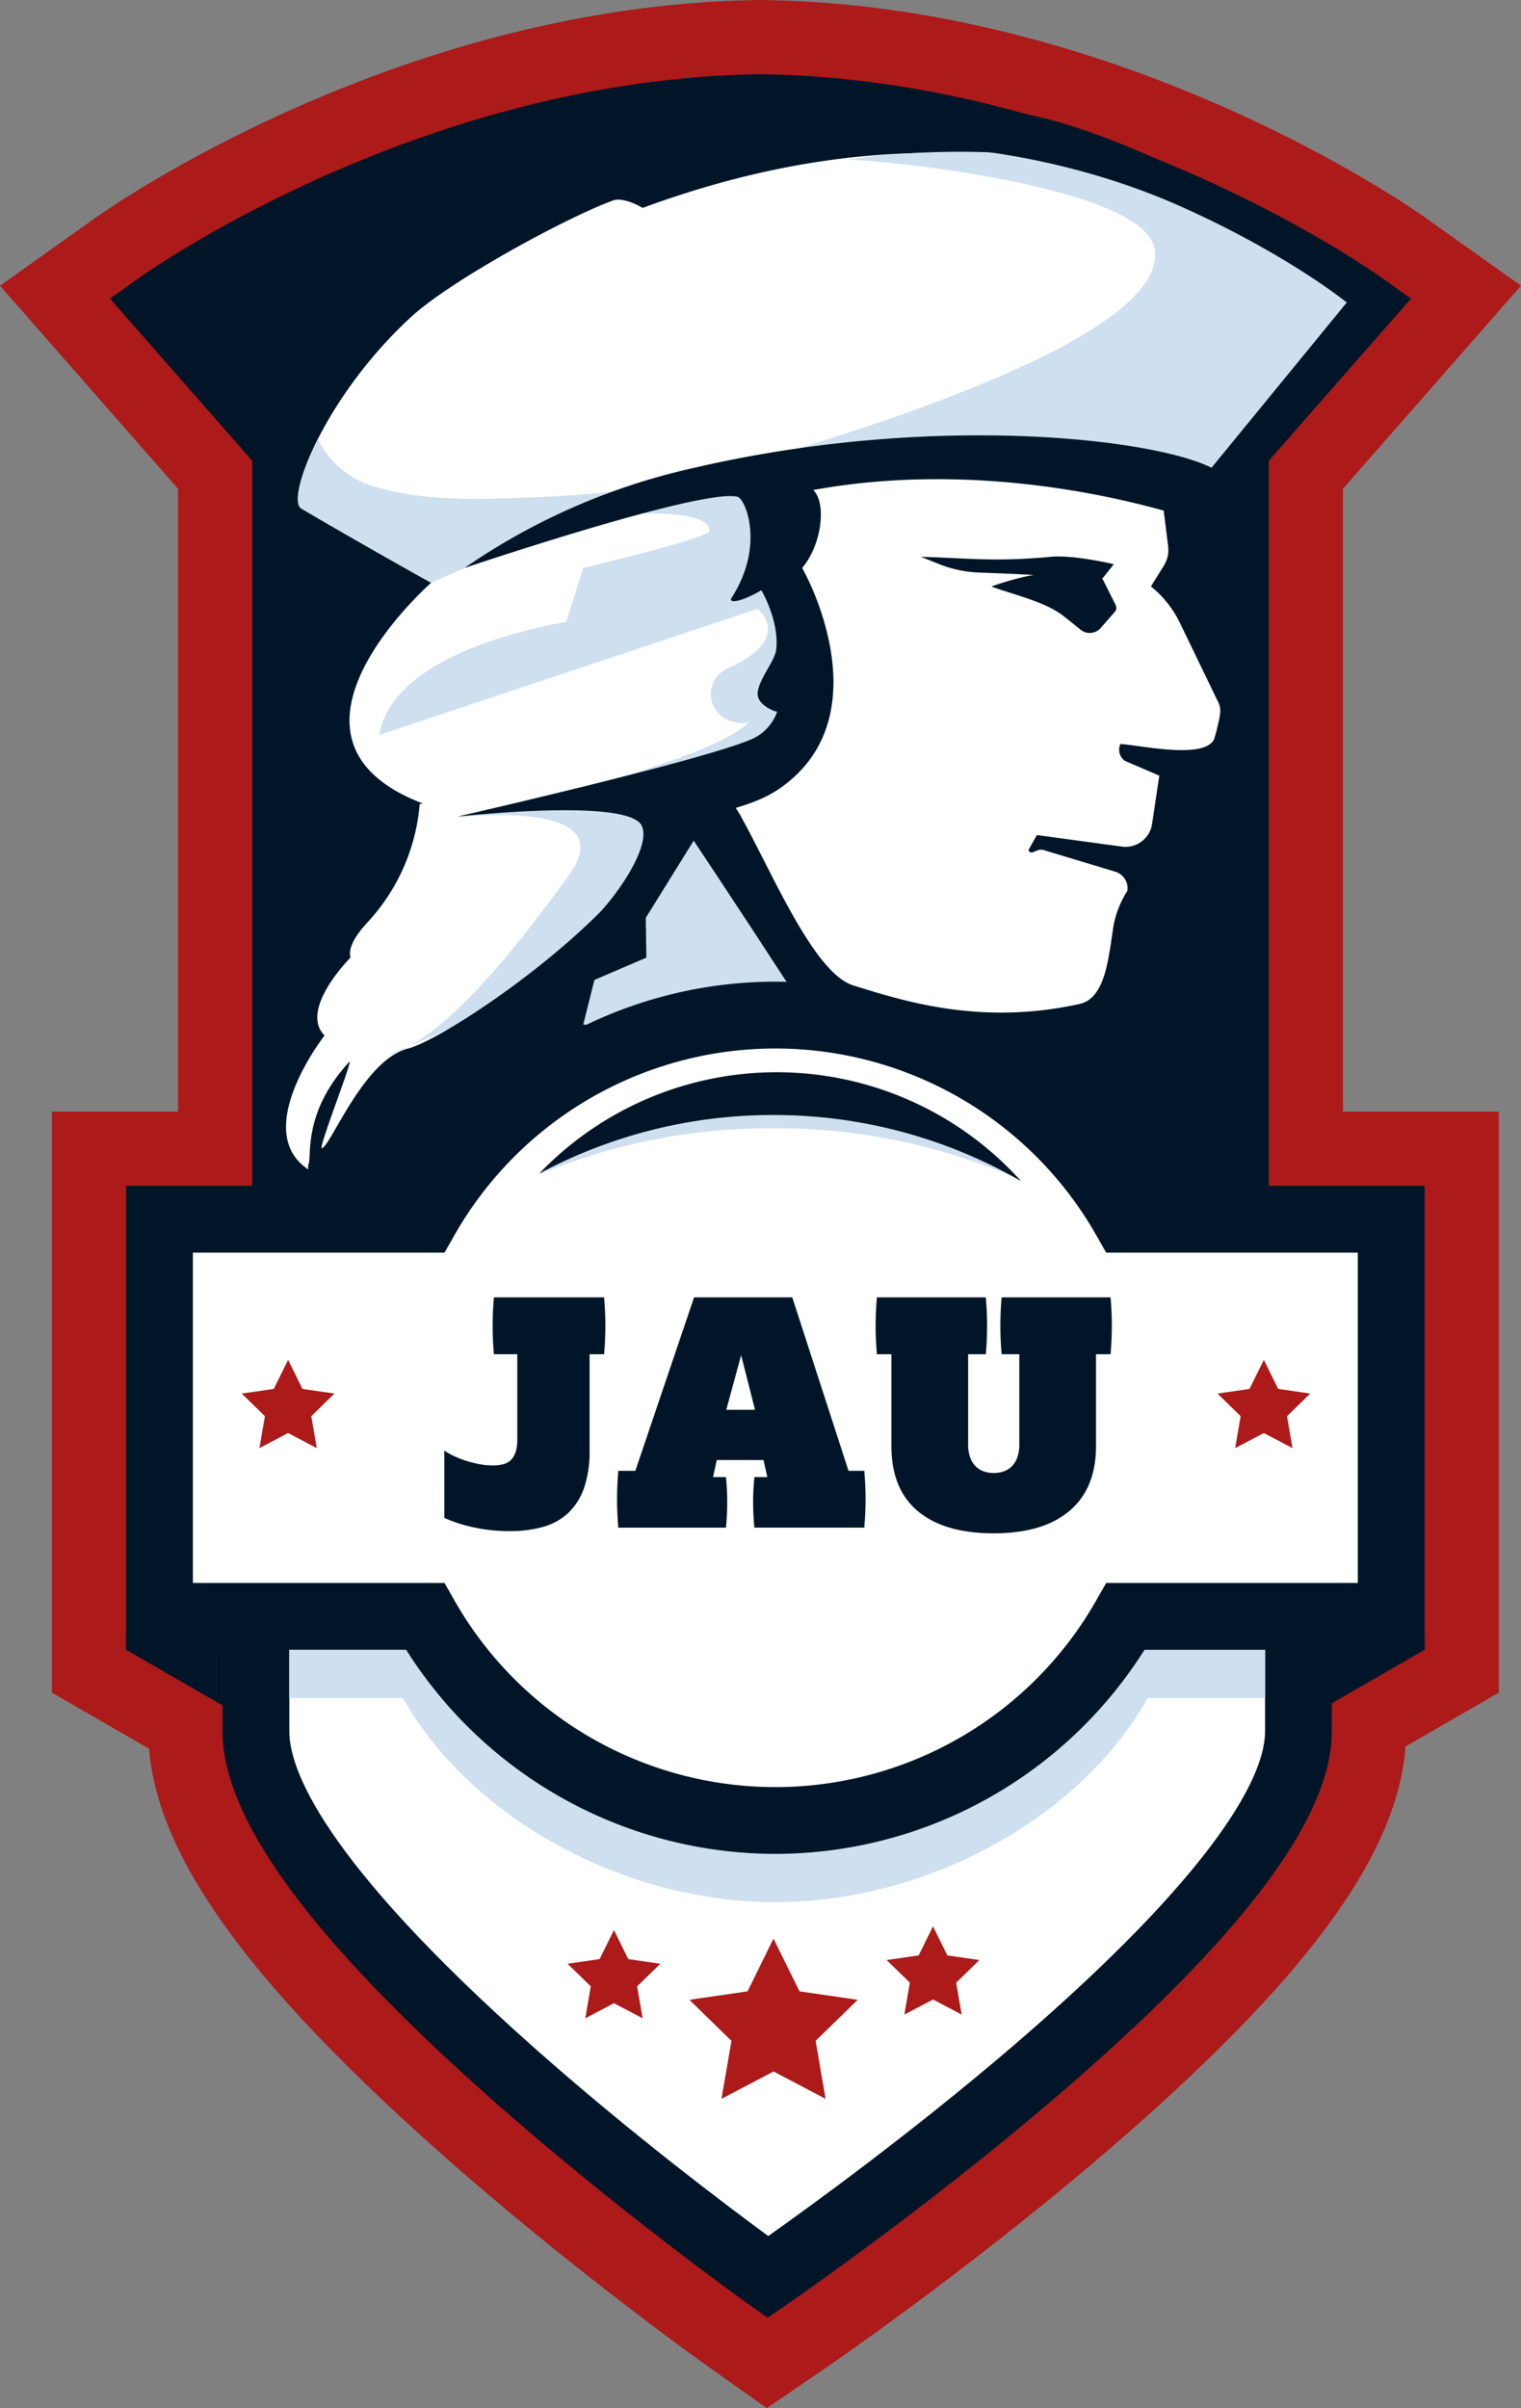 <?xml version="1.0" encoding="utf-8"?>
<svg xmlns="http://www.w3.org/2000/svg" width="274.691" height="434.923" viewBox="0 0 274.691 434.923">
  <rect x="0" y="0" width="274.691" height="434.923" fill="#808080" stroke="none"/>
  <path d="M684.227,536.068c-.237-.168-24.214-17.218-47.887-38.229C601.7,467.1,585.281,444.377,583.7,424.8l-17.547-10.128V309.735h22.78V197.248L556.78,160.578,574.326,148.1c2.2-1.564,54.607-38.3,119.552-39.123l.247,0,.31,0c64.881.823,117.288,37.559,119.488,39.122l17.547,12.474-32.152,36.669V309.735h28.141V414.672L810.61,424.4c-1.429,19.8-18.438,42.7-54.6,73.668-24.562,21.037-49.329,38.023-49.576,38.192L695.268,543.9Z" transform="translate(-556.78 -108.977)" fill="#ac1a1a"/>
  <g transform="translate(19.864 13.407)">
    <path d="M708.543,134.981C648.911,135.737,600,170.512,600,170.512l22.781,25.98V377.574c23.681,16.28,47.409,26.533,85.762,26.533s62.081-10.253,85.762-26.533V196.492l22.781-25.98S768.174,135.737,708.543,134.981Z" transform="translate(-590.906 -130.958)" fill="#001628"/>
    <path d="M703.909,410.172c-43.1,0-68.331-13.263-89.178-27.594l-2.615-1.8V198.8l-25.689-29.3,5.445-3.872c2.06-1.464,51.145-35.874,111.959-36.646h.154c60.814.772,109.9,35.182,111.959,36.646l5.445,3.872L795.7,198.8V380.78l-2.616,1.8C772.238,396.91,747.006,410.172,703.909,410.172Zm-79.732-35.766c21.411,14.3,43.612,23.7,79.732,23.7s58.321-9.4,79.732-23.7V194.253l19.668-22.432c-14.269-8.73-53.87-30.176-99.4-30.776-45.527.6-85.128,22.043-99.4,30.776l19.669,22.432Z" transform="translate(-586.427 -128.979)" fill="#001628"/>
    <g transform="translate(107.096 69.162)">
      <path d="M773.4,327.556c9.382,2.933,23.157,7.261,40.871,3.352,4.831-1.066,5.238-8.725,6.186-14.4a17.576,17.576,0,0,1,2.453-6.023,3.139,3.139,0,0,0-2.218-3.478L807.73,303.1c-1.2-.355-2.214,1.166-2.68,0l1.519-2.7,15.4,2.094a4.852,4.852,0,0,0,5.4-4.1l1.308-8.723-6.209-2.666a2.464,2.464,0,0,1-.826-3.031h0c2.633,0,15.883,3.122,17.048-1.219,1.2-4.464,1.147-5.07.723-6.155l-7.037-14.555a18.937,18.937,0,0,0-5.218-6.545h0l2.327-3.725a5.433,5.433,0,0,0,.784-3.553l-1.1-8.809s-28.141-15.417-71.692-1.341c0,0,4.8,3.1,3.828,13.944,0,0,13.1,37.654-15.039,38.325a16.2,16.2,0,0,1,7.035,7.038C758.989,307.675,766.349,325.351,773.4,327.556Z" transform="translate(-746.267 -232.158)" fill="#fff"/>
    </g>
    <g transform="translate(31.795 14.227)">
      <g transform="translate(0)">
        <path d="M659.588,309.92c33.5-11.4,47.571-43.57,44.891-44.91s-13.4.67-13.4.67,14.74-.67,26.8-7.373,2.68-30.834,2.68-30.834c4.69-5.362-2.01-16.758-6.7-18.1s-26.8,5.362-26.8,5.362c82.412-26.812,109.883-2.011,109.883-2.011l27.627-34.506s-45.276-47.265-125.437-19.013c-.841.3-2.536.915-2.536.915s-3.376-2.069-5.36-1.341c-8.462,3.1-29.237,14.387-36.48,21.054-15.557,14.317-22.677,32.889-19.8,34.581,11.39,6.7,23.451,13.406,23.451,13.406s-32.161,28.153-1.5,39.868l-.575.105a35.727,35.727,0,0,1-9.475,21.409c-2.042,2.219-3.518,4.544-3.015,6.3,0,0-9.38,9.384-4.69,14.076,0,0-13.441,17.193-2.964,24.187.4.3-.063.877,1.444,1.3,0,0,22.29-5.377,43.73-28.838l-21.441,4.022Z" transform="translate(-632.194 -150.204)" fill="#fff"/>
      </g>
    </g>
    <g transform="translate(48.625 75.285)">
      <path d="M726,282.656s-2.669,6.754-52.261,17.428c-1.923.414,30.069-3.814,19.431,10.725-8.121,11.1-21.457,28.865-32.161,32.175.075-.428,16.4-5.613,27.315-15.1,13.913-12.091,24.972-29.4,24.791-29.493-.955-.478-2.933-.529-5.083-.4a62.351,62.351,0,0,0,18.483-6.306c12.06-6.7,2.01-34.856,2.01-34.856,4.69-5.362-1.34-14.076-6.03-15.417-3.353-.959-28.453,3.936-29.995,5.042.743-.1,26.131-3.439,26.131,2.011,0,1.341-22.781,6.7-22.781,6.7L692.77,264.9c-23.05,4.352-32.43,12.4-33.77,20.44l68.342-22.79s6.7,5.362-5.36,10.725a5.11,5.11,0,0,0,0,9.384C724.929,283.821,726.564,282.717,726,282.656Z" transform="translate(-659 -241.294)" fill="#cedfef"/>
    </g>
    <g transform="translate(94.856 14.004)">
      <path d="M728,211.625s97.458-23.516,93.8-44.24c-2.01-11.4-49.727-16.087-55.611-16.087,0,0,64.836-11.075,92.976,28.473L831.362,210.94S799.692,200.23,728,211.625Z" transform="translate(-728 -149.871)" fill="#cedfef"/>
    </g>
    <g transform="translate(33.93 65.88)">
      <path d="M637.692,239.823c11.39,6.7,23.451,13.406,23.451,13.406l6.03-2.681c5.649-1.838,33.655-13.83,38.8-15.207-8.389,1.129-16.81,2.051-25.27,2.4-9.443.391-20.357.942-29.5-1.815a16.21,16.21,0,0,1-10.515-8.663C637.315,233.908,636.254,238.976,637.692,239.823Z" transform="translate(-637.067 -227.263)" fill="#cedfef"/>
    </g>
    <path d="M798.62,150.4c-12.273-5.535-27.267-12.625-42.206-12.4-15.265.234-36.622,1.243-54.081,7.546a7.829,7.829,0,0,1,2.368,5.564c32.59-11.667,67.847-5.714,91.1,4.639,15.346,6.834,26.022,14.15,30.155,17.428l-24.424,29.843c-10.72-5.362-50.748-9.912-93.36,0a117.488,117.488,0,0,0-41.541,18.1s42.725-14.426,49.267-12.867c1.482.353,5,8.845-1.026,18.229-.775,1.207,2.01.67,5.36-1.341,0,0,3.269,5.457,2.68,10.725-.239,2.132-3.371,5.6-3.35,8.044.017,1.973,3.108,3.187,3.534,3.161a8.646,8.646,0,0,1-3.814,4.578c-6.288,3.494-53.991,14.381-53.991,14.381.174,0,30.987-3.482,33.345,1.661,1.733,3.779-4.675,12.763-8.04,16.087-12.129,11.984-29.312,22.916-34.171,24.131-8.041,2.011-13.958,17.68-15.578,18.014-.593-.194,5.446-15.44,5.014-15.654-8.71,9.384-6.709,17.536-7.455,18.617-.117.717.153,1.541,0,2.254.85.4.373.483,1.461.787l.624.175.641-.1a59.861,59.861,0,0,0,14.542-4.849,97.06,97.06,0,0,0,30.782-22.91l6.09-6.664-10.742,2.015c19.111-12.93,28.463-31.425,28.861-37.278.022-.319,1.359,3.407,1.337,3.133,3.882-1.034,8.119-2.126,11.548-4.51,16.782-11.671,7.4-33.791,4.052-39.824,3.5-4.11,4.467-11.641,2.01-14.076,36.851-6.7,70.5,6,70.5,6l30.975-37.53A88.556,88.556,0,0,0,798.62,150.4Z" transform="translate(-602.596 -131.951)" fill="#001628"/>
    <g transform="translate(159.178 90.139)">
      <path d="M843.744,273.324l2.564-2.931a1.07,1.07,0,0,0,.151-1.182l-2.359-4.72s-4.63-.773-8.866-1.02S824,265.831,824,265.831c4.036,1.513,9.755,2.713,13.12,5.407l3.009,2.408A2.624,2.624,0,0,0,843.744,273.324Z" transform="translate(-824 -263.453)" fill="#001628"/>
    </g>
    <g transform="translate(146.448 87.096)">
      <path d="M837.161,263.663l2.68-3.351s-7.171-1.735-11.39-1.341c-10.213.954-14.933.231-23.451,0l3.291,1.317a21.574,21.574,0,0,0,7.207,1.528c5.424.2,13.583.48,16.3,1.176Z" transform="translate(-805 -258.913)" fill="#001628"/>
    </g>
    <g transform="translate(85.476 138.417)">
      <path d="M733.944,335.478s8.04,12.066,16.75,25.472c5.1,7.855,19.179,7.625,21.44,7.373,6.03-.67-24.791,5.362-24.791,5.362L714,368.673l2.01-8.044,9.38-4.022-.106-7.188Z" transform="translate(-714 -335.478)" fill="#cedfef"/>
    </g>
    <g transform="translate(20.329 247.008)">
      <path d="M814.042,552.729c0,32.948-95.812,98.535-95.812,98.535s-92.462-65.587-92.462-98.535V506.478H814.042Z" transform="translate(-619.738 -500.446)" fill="#fff"/>
      <path d="M715.2,655.649l-3.427-2.431c-.234-.166-23.651-16.823-46.745-37.32-32.474-28.821-48.26-50.454-48.26-66.136V497.479H817.1v52.284c0,15.725-16.36,37.381-50.015,66.205-23.924,20.49-48.181,37.142-48.423,37.308Zm-86.371-146.1v40.218c0,6.671,5.733,22.953,44.131,57.046,17.454,15.5,35.114,28.765,42.364,34.084,7.462-5.28,25.835-18.592,43.994-34.151,13.633-11.681,24.46-22.305,32.18-31.576,11.2-13.448,13.546-21.237,13.546-25.4V509.544Z" transform="translate(-616.768 -497.479)" fill="#001628"/>
    </g>
    <g transform="translate(32.389 184.669)">
      <path d="M810.982,441.345H785.794a72.7,72.7,0,0,0-126.51,0H634.767v71.723h20.5c12.5,22.015,40.161,36.867,67.275,36.867s54.779-14.852,67.275-36.867h21.167Z" transform="translate(-634.767 -404.478)" fill="#cedfef"/>
    </g>
    <g transform="translate(2.909 163.89)">
      <path d="M822.213,419.345H774.245a72.7,72.7,0,0,0-126.51,0H599.767v71.723h47.968a72.7,72.7,0,0,0,126.51,0h47.968Z" transform="translate(-593.738 -376.446)" fill="#fff"/>
      <path d="M708.021,531a78.93,78.93,0,0,1-66.673-36.867h-50.58V410.346h50.58a78.721,78.721,0,0,1,133.345,0h50.581v83.788H774.693A78.931,78.931,0,0,1,708.021,531ZM602.828,482.069h45.448l1.733,3.053a66.67,66.67,0,0,0,116.023,0l1.734-3.053h45.447V422.411H767.766l-1.733-3.054a66.671,66.671,0,0,0-116.023,0l-1.733,3.054H602.828Z" transform="translate(-590.768 -373.479)" fill="#001628"/>
    </g>
    <g transform="translate(82.64 334.497)">
      <g transform="translate(21.977 2.211)">
        <path d="M757.776,631.3l4.7,9.527,10.51,1.528-7.6,7.416,1.8,10.471-9.4-4.944-9.4,4.944,1.8-10.471-7.6-7.416,10.509-1.528Z" transform="translate(-742.567 -631.3)" fill="#ac1a1a"/>
      </g>
      <g transform="translate(57.622)">
        <path d="M804.142,628l2.588,5.246,5.787.841-4.188,4.084.989,5.766-5.176-2.722-5.176,2.722.989-5.766-4.188-4.084,5.787-.841Z" transform="translate(-795.767 -628.001)" fill="#ac1a1a"/>
      </g>
      <g transform="translate(0 0.67)">
        <path d="M718.142,629l2.588,5.246,5.787.841-4.188,4.084.989,5.766-5.176-2.723-5.176,2.723.989-5.766-4.188-4.084,5.787-.841Z" transform="translate(-709.767 -629.001)" fill="#ac1a1a"/>
      </g>
    </g>
    <g transform="translate(219.994 281.863)">
      <path d="M932.188,552.16l-17.42,10.054V549.478h17.42Z" transform="translate(-914.767 -549.478)" fill="#001628"/>
    </g>
    <g transform="translate(2.908 281.863)">
      <path d="M590.767,552.16l17.42,10.054V549.478h-17.42Z" transform="translate(-590.767 -549.478)" fill="#001628"/>
    </g>
    <g transform="translate(60.381 220.901)">
      <path d="M676.545,486.2a12.446,12.446,0,0,0,1.768,1,17.5,17.5,0,0,0,2.195.855,19.938,19.938,0,0,0,2.395.6,13.208,13.208,0,0,0,2.423.229,7.588,7.588,0,0,0,1.8-.2,3.008,3.008,0,0,0,1.4-.741,3.567,3.567,0,0,0,.883-1.455,7.318,7.318,0,0,0,.314-2.339V468.8H685.5q-.114-1.312-.172-2.567t-.057-2.568q0-1.31.057-2.567t.172-2.567h19.9q.115,1.313.171,2.567t.057,2.567q0,1.314-.057,2.568T705.4,468.8h-2.623v17.4a20.066,20.066,0,0,1-1,6.761,11.322,11.322,0,0,1-2.852,4.506,10.891,10.891,0,0,1-4.533,2.51,21.673,21.673,0,0,1-5.988.771,29.926,29.926,0,0,1-6.7-.714,25.639,25.639,0,0,1-5.16-1.682Z" transform="translate(-676.545 -458.531)" fill="#001628"/>
      <g transform="translate(31.192)">
        <path d="M726.406,489.85l10.606-31.319h17.734L764.9,489.85h2.851q.115,1.313.172,2.567t.057,2.567q0,1.313-.057,2.567t-.172,2.567H747.9q-.115-1.141-.171-2.31t-.057-2.31q0-1.141.057-2.254t.171-2.253h2.338l-.683-3.081h-8.44l-.683,3.081h2.338q.114,1.142.171,2.253T743,495.5q0,1.141-.057,2.31t-.171,2.31H723.327q-.114-1.311-.171-2.567t-.057-2.567q0-1.312.057-2.567t.171-2.567Zm21.612-11.011-2.509-9.87-2.68,9.87Z" transform="translate(-723.099 -458.531)" fill="#001628"/>
      </g>
      <g transform="translate(77.894)">
        <path d="M795.654,468.8H793.03q-.115-1.312-.172-2.567t-.057-2.568q0-1.31.057-2.567t.172-2.567H812.7q.114,1.313.172,2.567t.057,2.567q0,1.314-.057,2.568T812.7,468.8H809.51v16.258a6.72,6.72,0,0,0,.4,2.482,4.25,4.25,0,0,0,1.055,1.6,3.889,3.889,0,0,0,1.483.856,5.641,5.641,0,0,0,3.365,0,3.894,3.894,0,0,0,1.482-.856,4.267,4.267,0,0,0,1.055-1.6,6.733,6.733,0,0,0,.4-2.482V468.8h-3.193q-.115-1.312-.172-2.567t-.057-2.568q0-1.31.057-2.567t.172-2.567h19.673q.113,1.313.171,2.567t.057,2.567q0,1.314-.057,2.568t-.171,2.567H832.6v16.6q0,7.646-4.79,11.695t-13.686,4.051q-8.9,0-13.686-3.994T795.654,485.4Z" transform="translate(-792.802 -458.531)" fill="#001628"/>
      </g>
    </g>
    <g transform="translate(200.008 232.187)">
      <path d="M893.314,475.368l2.588,5.246,5.787.841L897.5,485.54l.989,5.766-5.176-2.722-5.176,2.722.989-5.766-4.188-4.084,5.787-.841Z" transform="translate(-884.938 -475.368)" fill="#ac1a1a"/>
    </g>
    <g transform="translate(23.793 232.187)">
      <path d="M630.314,475.368l2.588,5.246,5.787.841L634.5,485.54l.989,5.766-5.176-2.722-5.176,2.722.989-5.766-4.188-4.084,5.787-.841Z" transform="translate(-621.938 -475.368)" fill="#ac1a1a"/>
    </g>
    <g transform="translate(77.516 184.268)">
      <path d="M744.407,409.966a108.279,108.279,0,0,1,44.734,9.411c-10.87-9.514-26.618-15.5-44.141-15.5-16.856,0-32.071,5.537-42.881,14.428A108.85,108.85,0,0,1,744.407,409.966Z" transform="translate(-702.12 -403.88)" fill="#cedfef"/>
    </g>
    <g transform="translate(77.516 180.246)">
      <path d="M744.407,405.6a89.234,89.234,0,0,1,44.734,11.943,59.368,59.368,0,0,0-87.022-1.357A89.247,89.247,0,0,1,744.407,405.6Z" transform="translate(-702.12 -397.88)" fill="#001628"/>
    </g>
  </g>
</svg>